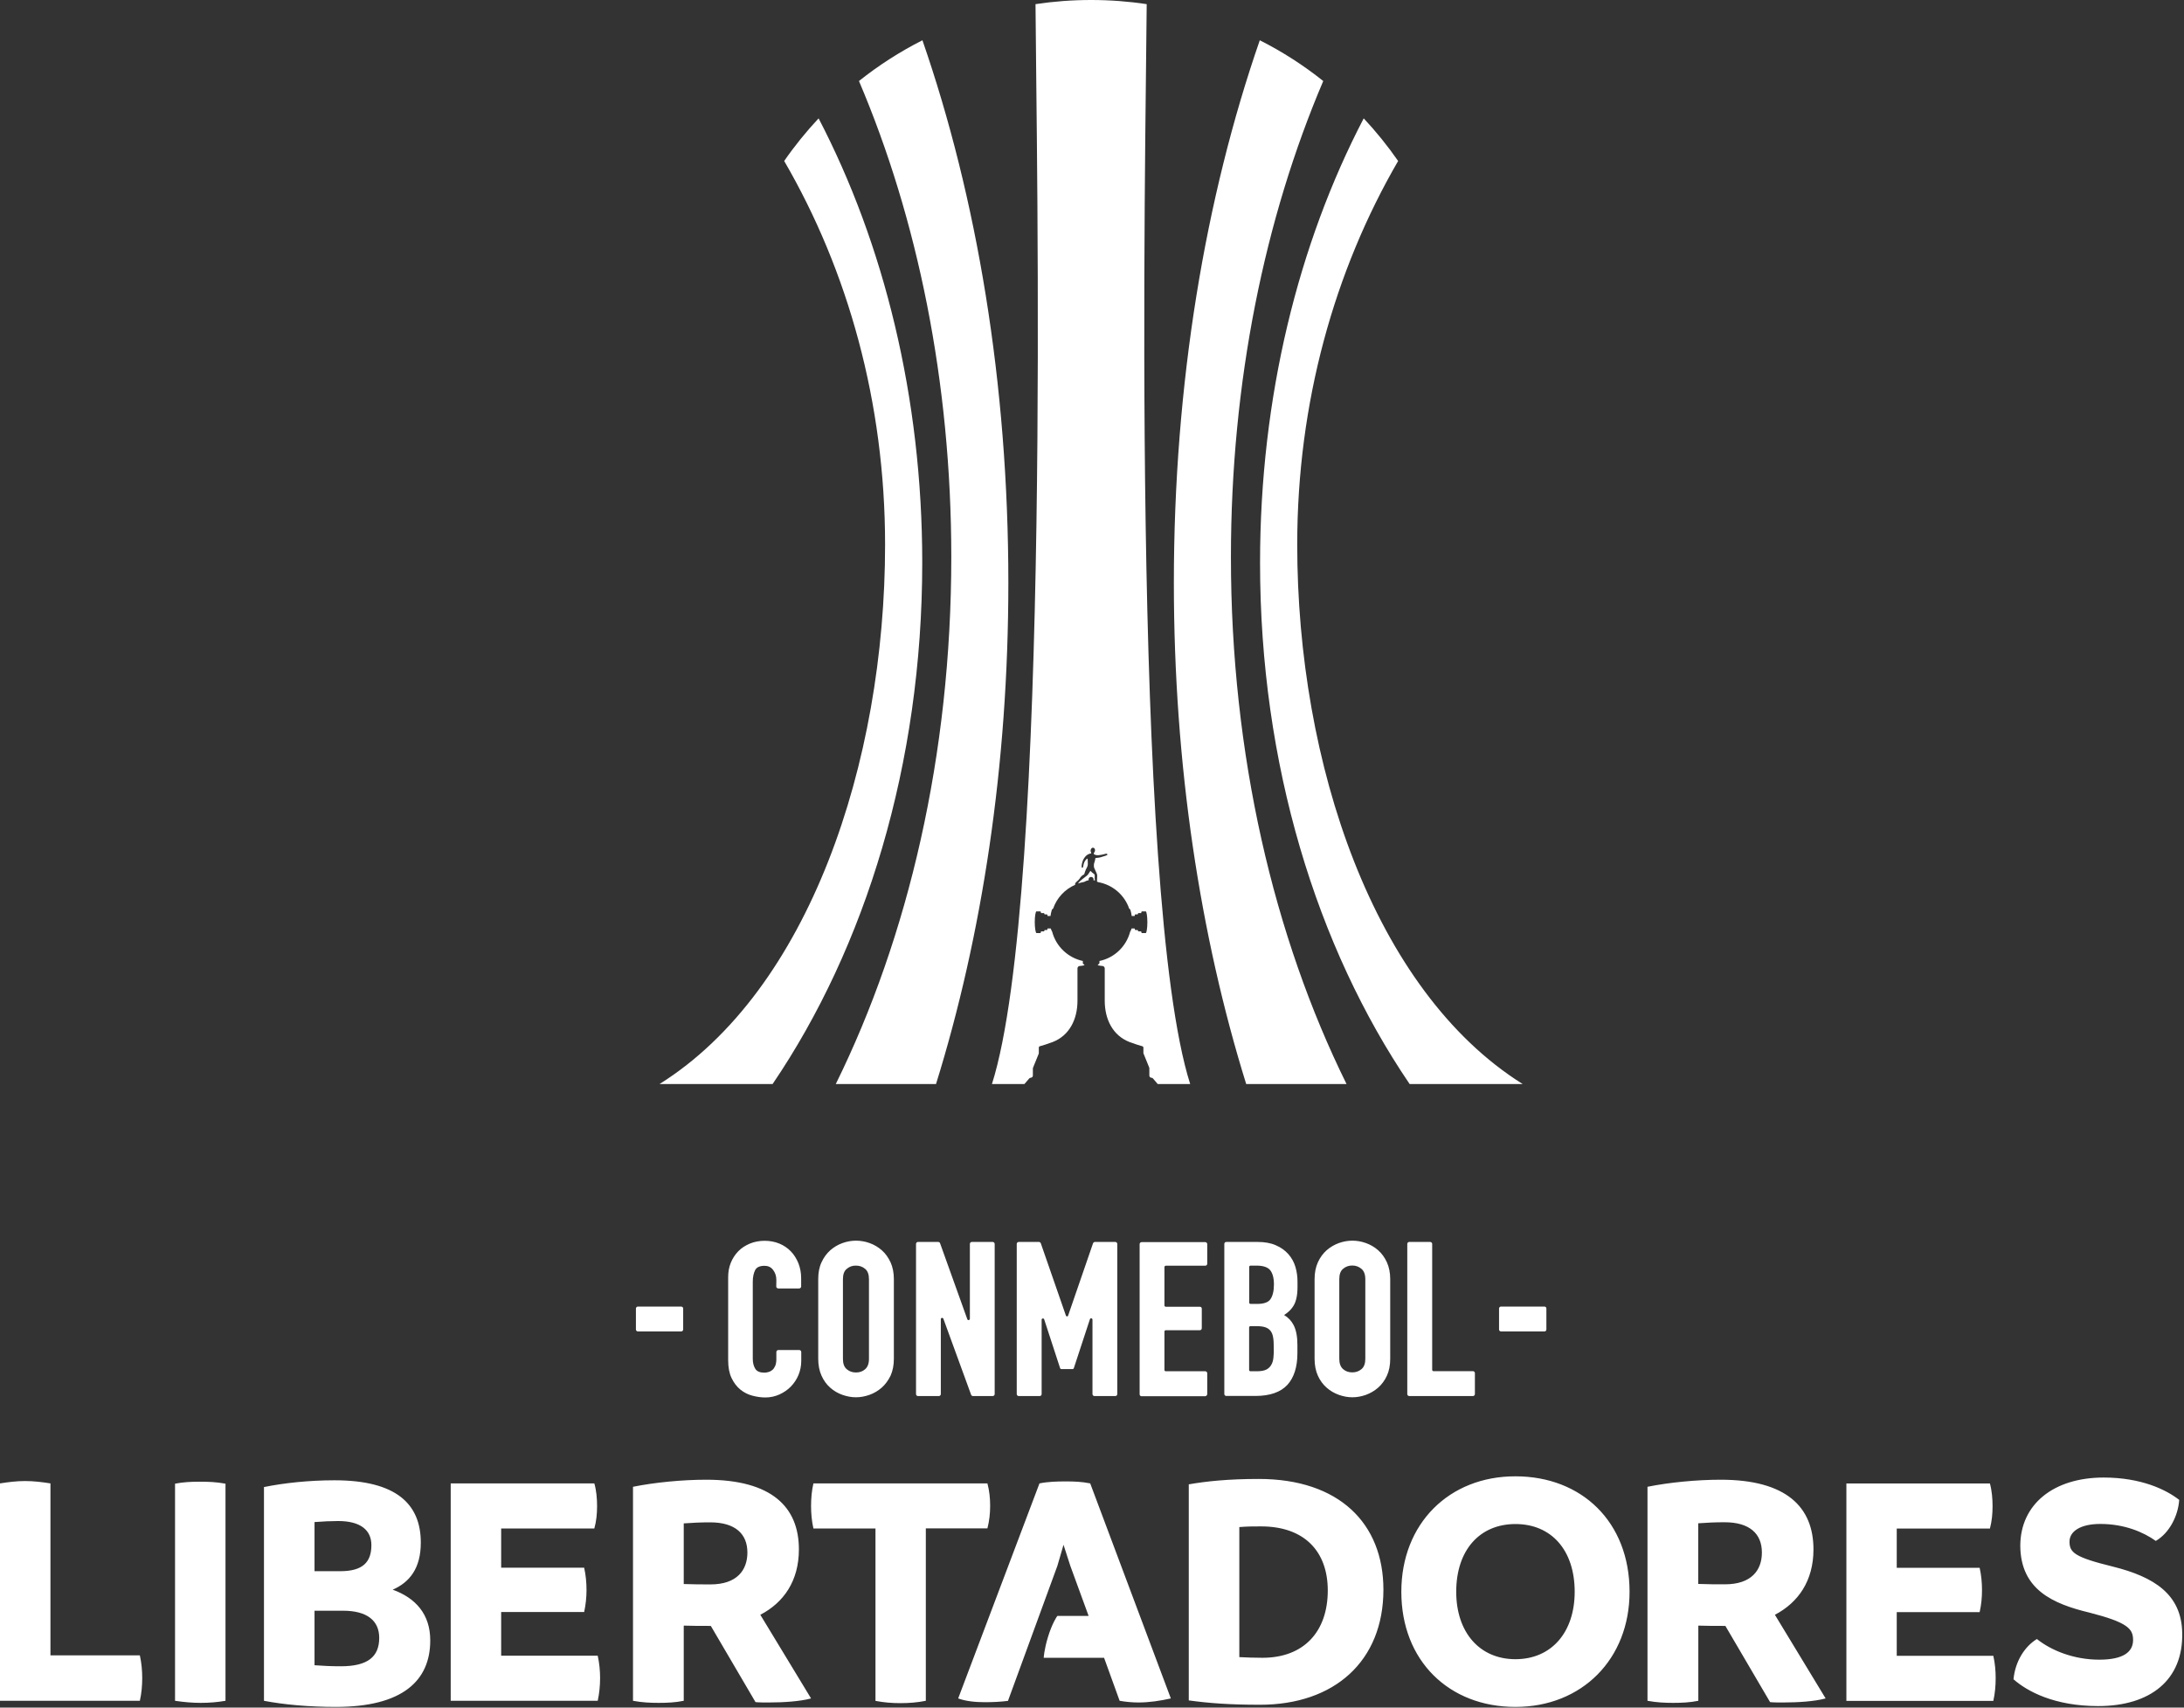 <svg width="220" height="172" viewBox="0 0 220 172" fill="none" xmlns="http://www.w3.org/2000/svg">
<rect x="0" y="0" width="220" height="172" fill="#333333" stroke="none"/>
<path d="M141.16 160.332C141.16 167.295 145.967 171.931 152.656 171.931C159.344 171.931 164.15 167.124 164.15 160.332C164.15 153.311 159.344 148.704 152.656 148.704C145.967 148.694 141.16 153.473 141.16 160.332ZM158.622 160.332C158.622 164.426 156.275 167.124 152.656 167.124C149.046 167.124 146.689 164.426 146.689 160.332C146.689 156.142 149.046 153.51 152.656 153.51C156.275 153.51 158.622 156.142 158.622 160.332ZM17.632 149.445V171.314C18.515 171.447 19.37 171.523 20.226 171.523C21.081 171.523 21.898 171.456 22.715 171.314V149.445C21.793 149.273 20.966 149.245 20.121 149.245C19.276 149.245 18.459 149.283 17.632 149.445ZM39.558 160.123C41.268 159.372 42.389 157.966 42.389 155.382C42.389 151.497 39.928 149.103 33.687 149.103C31.131 149.103 28.576 149.378 26.59 149.786V171.314C28.567 171.694 31.093 171.931 33.82 171.931C40.536 171.931 43.339 169.3 43.339 165.243C43.349 162.583 41.847 160.949 39.558 160.123ZM31.683 153.311C32.538 153.245 33.355 153.207 34.067 153.207C36.319 153.207 37.411 154.128 37.411 155.629C37.411 157.339 36.556 158.26 34.276 158.26H31.683V153.311ZM34.343 167.837C33.383 167.837 32.538 167.799 31.683 167.732V162.241H34.551C37.012 162.241 38.2 163.267 38.2 164.977C38.2 166.877 37.041 167.837 34.343 167.837ZM191.064 166.782V162.383H199.415C199.585 161.633 199.652 160.911 199.652 160.17C199.652 159.429 199.585 158.669 199.415 157.919H191.064V153.967H200.45C200.649 153.216 200.716 152.465 200.716 151.715C200.716 150.965 200.649 150.148 200.45 149.426H185.991V171.323H200.792C200.963 170.573 201.029 169.784 201.029 169.034C201.029 168.283 200.963 167.533 200.792 166.782H191.064ZM182.675 156.066C182.675 151.801 179.949 149.046 173.327 149.046C170.905 149.046 168.102 149.321 165.956 149.758V171.314C166.877 171.485 167.694 171.523 168.549 171.523C169.395 171.523 170.249 171.485 171.076 171.314V163.742C171.931 163.771 172.786 163.771 173.565 163.771H173.802L178.305 171.447C178.686 171.485 179.16 171.484 179.607 171.484C181.108 171.484 182.78 171.38 183.901 171.076L178.79 162.65C181.136 161.424 182.675 159.239 182.675 156.066ZM173.764 159.581C172.91 159.581 171.988 159.581 171.066 159.543V153.435C171.95 153.368 172.805 153.33 173.726 153.33C176.244 153.33 177.479 154.489 177.479 156.37C177.489 158.147 176.434 159.581 173.764 159.581ZM68.875 171.314V163.742C69.721 163.771 70.576 163.771 71.364 163.771H71.602L76.105 171.447C76.484 171.485 76.96 171.484 77.406 171.484C78.907 171.484 80.579 171.38 81.7 171.076L76.589 162.65C78.945 161.424 80.475 159.239 80.475 156.066C80.475 151.801 77.748 149.046 71.136 149.046C68.713 149.046 65.921 149.321 63.764 149.758V171.314C64.686 171.485 65.502 171.523 66.358 171.523C67.203 171.523 68.049 171.485 68.875 171.314ZM68.875 153.444C69.758 153.378 70.614 153.34 71.535 153.34C74.062 153.34 75.287 154.499 75.287 156.38C75.287 158.156 74.233 159.591 71.573 159.591C70.728 159.591 69.806 159.59 68.875 159.553V153.444ZM5.082 166.744V149.416C4.237 149.283 3.382 149.179 2.527 149.179C1.672 149.179 0.855 149.283 0 149.416V171.314H14.088C14.259 170.563 14.326 169.775 14.326 169.024C14.326 168.274 14.259 167.523 14.088 166.734H5.082V166.744ZM90.706 171.551C91.561 171.551 92.416 171.485 93.261 171.314V153.948H99.465C99.665 153.169 99.74 152.418 99.74 151.667C99.74 150.917 99.665 150.167 99.465 149.416H81.938C81.766 150.167 81.7 150.917 81.7 151.706C81.7 152.418 81.766 153.207 81.938 153.957H88.189V171.323C89.034 171.485 89.851 171.551 90.706 171.551ZM105.564 164.892C105.174 166.174 105.136 166.982 105.136 166.982H111.216L112.784 171.314C113.373 171.418 114.047 171.484 114.665 171.484C115.786 171.484 116.879 171.314 117.942 171.076L109.82 149.416C108.965 149.245 108.215 149.217 107.331 149.217C106.486 149.217 105.554 149.245 104.709 149.416L96.52 171.076C97.27 171.352 98.221 171.456 99.218 171.456C99.969 171.456 100.785 171.418 101.536 171.323L106.514 157.719L107.131 155.6L107.815 157.719L109.659 162.764H106.514C106.495 162.754 105.973 163.533 105.564 164.892ZM60.449 169.024C60.449 168.274 60.373 167.523 60.211 166.773H50.483V162.374H58.843C59.005 161.624 59.081 160.902 59.081 160.161C59.081 159.42 59.014 158.66 58.843 157.909H50.483V153.957H59.869C60.078 153.207 60.145 152.456 60.145 151.706C60.145 150.955 60.078 150.138 59.869 149.416H45.401V171.314H60.211C60.373 170.563 60.449 169.775 60.449 169.024ZM212.867 157.805C208.943 156.845 208.468 156.37 208.468 155.278C208.468 154.252 209.561 153.501 211.565 153.501C213.997 153.501 215.906 154.318 217.16 155.211C218.557 154.394 219.412 152.646 219.517 151.079C218.215 150.053 215.697 148.827 211.907 148.827C206.853 148.827 203.509 151.525 203.509 155.715C203.547 160.113 206.786 161.548 210.473 162.431C214.329 163.419 214.871 164.065 214.871 165.186C214.871 166.383 213.911 167.172 211.46 167.172C208.905 167.172 206.625 166.25 205.181 165.091C203.917 165.87 202.996 167.371 202.825 169.148C204.221 170.373 206.948 171.846 211.356 171.846C216.609 171.846 219.925 169.224 219.82 164.474C219.754 160.569 216.961 158.831 212.867 157.805ZM139.355 160.123C139.355 153.435 134.881 148.969 126.806 148.969C123.671 148.969 121.515 149.207 119.748 149.511V171.275C121.761 171.551 123.832 171.713 126.91 171.713C134.406 171.722 139.355 167.324 139.355 160.123ZM124.849 153.815C125.637 153.748 126.35 153.748 127.034 153.748C131.404 153.748 133.75 156.275 133.75 160.199C133.75 164.322 131.366 166.982 127.167 166.982C126.35 166.982 125.59 166.953 124.84 166.915V153.815H124.849ZM135.641 109.193C128.326 94.382 123.994 76.019 123.994 56.117C123.994 38.447 127.404 21.983 133.294 8.161C131.318 6.583 129.181 5.206 126.901 4.056C121.42 19.874 118.246 38.617 118.246 58.7C118.246 77.055 120.897 94.287 125.533 109.193H135.641ZM84.189 109.193H94.287C98.924 94.287 101.574 77.064 101.574 58.7C101.574 38.608 98.401 19.874 92.919 4.056C90.649 5.206 88.502 6.583 86.526 8.161C92.416 21.992 95.826 38.456 95.826 56.117C95.826 76.019 91.495 94.382 84.189 109.193ZM141.997 109.193H153.387C138.358 99.778 130.673 76.883 130.673 54.853C130.673 40.546 134.425 27.256 140.837 16.216C139.783 14.697 138.624 13.262 137.37 11.922C130.796 24.538 126.929 39.986 126.929 56.677C126.92 76.969 132.648 95.427 141.997 109.193ZM92.9 56.677C92.9 39.995 89.034 24.548 82.46 11.922C81.206 13.262 80.037 14.706 78.993 16.216C85.415 27.256 89.157 40.546 89.157 54.853C89.157 76.883 81.463 99.778 66.433 109.193H77.824C87.172 95.427 92.9 76.969 92.9 56.677ZM109.886 87.751C109.868 87.733 109.82 87.733 109.81 87.761C109.725 87.922 109.583 88.122 109.497 88.189C109.307 88.35 108.794 88.711 108.671 88.882C108.642 88.92 108.623 88.948 108.594 88.987C108.785 88.92 108.993 88.873 109.202 88.835C109.345 88.749 109.506 88.692 109.677 88.654C109.658 88.626 109.659 88.597 109.659 88.559C109.659 88.436 109.772 88.331 109.906 88.331C110.038 88.331 110.162 88.436 110.162 88.559C110.162 88.597 110.153 88.626 110.143 88.654C110.19 88.663 110.247 88.673 110.295 88.692C110.276 88.578 110.257 88.388 110.276 88.179C110.295 88.017 110.067 87.989 109.886 87.751ZM99.921 109.193H103.189L103.683 108.623C103.721 108.585 103.769 108.557 103.826 108.557C103.949 108.547 104.044 108.462 104.044 108.338V107.616C104.044 107.588 104.053 107.569 104.063 107.54L104.633 106.134C104.643 106.106 104.643 106.087 104.643 106.058V105.517C104.643 105.45 104.69 105.393 104.747 105.384C104.994 105.317 105.583 105.137 106.048 104.956C107.73 104.301 108.537 102.667 108.537 100.795V97.546C108.537 97.413 108.632 97.308 108.765 97.299C108.917 97.29 109.069 97.27 109.202 97.233C109.24 97.223 109.241 97.166 109.212 97.156C109.126 97.118 109.079 97.071 109.079 97.023V97.014V96.796C107.578 96.472 106.381 95.332 105.992 93.86C105.935 93.746 105.878 93.632 105.84 93.518H105.526C105.507 93.623 105.488 93.68 105.469 93.68H105.222C105.203 93.765 105.184 93.812 105.156 93.812H104.87C104.852 93.917 104.823 93.984 104.794 93.984H104.405C104.329 93.984 104.234 93.49 104.234 92.891C104.234 92.283 104.32 91.799 104.405 91.799H104.794C104.823 91.799 104.852 91.865 104.87 91.969H105.156C105.174 91.969 105.203 92.017 105.222 92.103H105.469C105.488 92.103 105.517 92.169 105.526 92.264H105.82C105.849 92.046 105.896 91.827 105.963 91.618C106.001 91.59 106.039 91.552 106.086 91.513C106.457 90.44 107.274 89.566 108.31 89.12C108.262 89.062 108.31 88.939 108.433 88.825C108.604 88.673 108.68 88.616 108.746 88.511C108.823 88.379 108.965 88.179 109.202 88.075C109.212 88.065 109.221 88.055 109.221 88.046C109.241 87.97 109.335 87.685 109.383 87.581C109.43 87.495 109.459 87.428 109.478 87.4C109.639 87.096 109.563 87.02 109.563 86.555C109.563 86.45 109.497 86.488 109.44 86.545C109.392 86.593 109.231 86.754 109.165 87.02C109.146 87.087 109.136 87.144 109.127 87.201C109.098 87.362 109.098 87.419 108.993 87.4C108.927 87.381 108.946 87.077 109.041 86.792C109.107 86.564 109.221 86.412 109.354 86.251C109.507 86.07 109.753 85.994 109.782 85.984C109.801 85.975 109.877 85.966 109.886 85.966C109.905 85.966 109.915 85.947 109.924 85.937C109.924 85.927 109.924 85.899 109.915 85.88C109.877 85.814 109.858 85.747 109.858 85.662C109.877 85.51 109.972 85.376 110.105 85.386C110.229 85.386 110.324 85.519 110.304 85.68C110.295 85.757 110.257 85.823 110.21 85.889C110.162 85.956 110.181 86.004 110.181 86.004C110.181 86.041 110.285 86.108 110.466 86.136C110.684 86.174 111.207 86.051 111.312 86.013C111.473 85.966 111.558 86.004 111.549 86.061C111.549 86.127 111.52 86.146 111.34 86.203C110.903 86.346 110.789 86.393 110.381 86.421C110.371 86.421 110.352 86.431 110.342 86.441C110.324 86.478 110.333 86.564 110.295 86.688C110.19 87.001 110.19 87.029 110.19 87.21C110.19 87.314 110.2 87.371 110.229 87.438C110.475 87.96 110.523 88.075 110.523 88.189C110.523 88.302 110.504 88.654 110.504 88.796C110.542 88.816 110.58 88.835 110.608 88.853C112.081 89.11 113.269 90.145 113.743 91.513C113.782 91.552 113.819 91.58 113.857 91.618C113.924 91.827 113.971 92.036 114 92.264H114.294C114.313 92.159 114.332 92.103 114.361 92.103H114.608C114.627 92.017 114.646 91.969 114.674 91.969H114.95C114.969 91.865 114.997 91.799 115.026 91.799H115.415C115.491 91.799 115.577 92.283 115.577 92.891C115.577 93.499 115.491 93.984 115.415 93.984H115.026C114.997 93.984 114.969 93.917 114.95 93.812H114.674C114.655 93.812 114.627 93.765 114.608 93.68H114.361C114.342 93.68 114.313 93.613 114.294 93.518H113.99C113.952 93.641 113.905 93.755 113.839 93.86C113.449 95.332 112.261 96.482 110.751 96.796V97.014C110.751 97.014 110.751 97.023 110.742 97.023C110.732 97.071 110.685 97.118 110.608 97.156C110.58 97.175 110.58 97.223 110.618 97.233C110.76 97.27 110.903 97.29 111.055 97.299C111.178 97.308 111.283 97.413 111.283 97.546V100.795C111.283 102.667 112.09 104.301 113.772 104.956C114.238 105.137 114.826 105.317 115.073 105.384C115.13 105.403 115.178 105.46 115.178 105.517V106.058C115.178 106.087 115.178 106.106 115.197 106.134L115.767 107.54C115.776 107.569 115.777 107.597 115.777 107.616V108.338C115.777 108.452 115.871 108.547 115.976 108.557C116.043 108.557 116.099 108.576 116.137 108.623L116.622 109.193H119.89C113.857 90.193 115.425 14.241 115.51 0.418C113.696 0.142 111.815 0 109.915 0C108.005 0 106.134 0.142 104.31 0.418C104.377 14.241 105.953 90.193 99.921 109.193ZM144.067 125.096H141.958C141.844 125.096 141.759 125.191 141.759 125.296V140.42C141.759 140.524 141.844 140.619 141.958 140.619H148.371C148.475 140.619 148.57 140.534 148.57 140.42V138.311C148.57 138.206 148.485 138.111 148.371 138.111H144.4C144.324 138.111 144.267 138.054 144.267 137.978V125.286C144.267 125.191 144.172 125.096 144.067 125.096ZM151.003 131.803V133.912C151.003 134.026 151.098 134.112 151.202 134.112H155.572C155.686 134.112 155.771 134.026 155.771 133.912V131.803C155.771 131.689 155.686 131.604 155.572 131.604H151.202C151.098 131.604 151.003 131.689 151.003 131.803ZM83.629 139.774C83.99 140.097 84.398 140.334 84.854 140.496C85.31 140.657 85.766 140.743 86.222 140.743C86.678 140.743 87.134 140.657 87.59 140.496C88.046 140.334 88.454 140.087 88.816 139.774C89.177 139.451 89.481 139.042 89.709 138.567C89.927 138.083 90.041 137.513 90.041 136.867V128.839C90.041 128.202 89.927 127.632 89.709 127.148C89.481 126.664 89.186 126.246 88.825 125.932C88.464 125.619 88.055 125.372 87.6 125.21C86.697 124.887 85.766 124.887 84.864 125.21C84.407 125.372 83.999 125.619 83.638 125.932C83.277 126.255 82.973 126.664 82.754 127.148C82.526 127.632 82.422 128.202 82.422 128.839V136.867C82.422 137.513 82.536 138.083 82.754 138.567C82.973 139.052 83.267 139.46 83.629 139.774ZM84.911 128.849C84.911 128.364 85.034 128.022 85.291 127.813C85.557 127.585 85.861 127.471 86.222 127.481C86.583 127.481 86.887 127.585 87.153 127.813C87.409 128.022 87.533 128.374 87.533 128.849V136.876C87.533 137.351 87.4 137.693 87.153 137.911C86.897 138.14 86.593 138.244 86.222 138.244C85.861 138.244 85.557 138.14 85.291 137.911C85.034 137.693 84.911 137.351 84.911 136.876V128.849ZM107.369 132.506L104.842 125.229C104.813 125.153 104.738 125.096 104.652 125.096H102.619C102.514 125.096 102.419 125.182 102.419 125.296V140.42C102.419 140.534 102.514 140.619 102.619 140.619H104.728C104.842 140.619 104.927 140.534 104.927 140.42V132.934C104.927 132.781 105.136 132.753 105.184 132.896L106.79 137.817C106.809 137.864 106.856 137.902 106.913 137.902H108.044C108.101 137.902 108.148 137.864 108.167 137.817L109.791 132.876C109.839 132.734 110.048 132.772 110.048 132.924V140.42C110.048 140.534 110.143 140.619 110.248 140.619H112.347C112.461 140.619 112.547 140.534 112.547 140.42V125.296C112.547 125.191 112.461 125.096 112.347 125.096H110.295C110.209 125.096 110.143 125.153 110.105 125.229L107.597 132.506C107.578 132.63 107.407 132.63 107.369 132.506ZM94.573 140.619C94.677 140.619 94.772 140.534 94.772 140.42V132.876C94.772 132.725 94.981 132.696 95.028 132.829L97.822 140.486C97.85 140.562 97.916 140.619 98.011 140.619H99.997C100.102 140.619 100.197 140.534 100.197 140.42V125.296C100.197 125.191 100.102 125.096 99.997 125.096H97.897C97.784 125.096 97.698 125.182 97.698 125.296V132.839C97.698 132.981 97.489 133.019 97.442 132.886L94.696 125.229C94.668 125.153 94.601 125.096 94.506 125.096H92.473C92.368 125.096 92.273 125.182 92.273 125.296V140.42C92.273 140.534 92.359 140.619 92.473 140.619H94.573ZM121.609 140.42V138.32C121.609 138.216 121.515 138.121 121.41 138.121H117.429C117.354 138.121 117.297 138.064 117.297 137.988V134.121C117.297 134.045 117.363 133.988 117.429 133.988H120.859C120.973 133.988 121.059 133.903 121.059 133.789V131.812C121.059 131.699 120.973 131.623 120.859 131.623H117.429C117.363 131.623 117.297 131.566 117.297 131.49V127.623C117.297 127.557 117.363 127.49 117.429 127.49H121.41C121.515 127.49 121.609 127.405 121.609 127.291V125.315C121.609 125.201 121.515 125.115 121.41 125.115H114.998C114.893 125.115 114.798 125.201 114.798 125.315V140.439C114.798 140.553 114.883 140.638 114.988 140.638H121.41C121.515 140.619 121.609 140.524 121.609 140.42ZM130.292 131.537C130.435 131.309 130.53 131.043 130.596 130.739C130.663 130.445 130.701 130.083 130.701 129.656V129.105C130.701 128.592 130.635 128.098 130.492 127.614C130.35 127.129 130.112 126.702 129.779 126.322C129.447 125.951 129.029 125.647 128.516 125.429C128.003 125.201 127.385 125.096 126.673 125.096H123.528C123.414 125.096 123.329 125.182 123.329 125.296V140.41C123.329 140.524 123.414 140.609 123.528 140.609H126.454C127.917 140.609 129 140.23 129.684 139.489C130.349 138.757 130.691 137.684 130.691 136.316V135.461C130.691 134.644 130.568 133.969 130.311 133.475C130.093 133.048 129.77 132.706 129.352 132.458C129.504 132.354 129.656 132.249 129.779 132.135C129.988 131.965 130.15 131.756 130.292 131.537ZM128.279 136.724C128.25 137.019 128.184 137.266 128.06 137.475C127.946 137.674 127.785 137.836 127.566 137.95C127.338 138.064 127.015 138.121 126.606 138.121H125.96C125.884 138.121 125.827 138.064 125.827 137.988V133.713C125.827 133.637 125.884 133.58 125.96 133.58H126.625C126.996 133.58 127.3 133.627 127.518 133.713C127.737 133.798 127.898 133.931 128.012 134.092C128.136 134.264 128.212 134.482 128.25 134.739C128.298 135.014 128.307 135.337 128.307 135.717C128.326 136.078 128.307 136.42 128.279 136.724ZM127.975 130.863C127.766 131.176 127.31 131.338 126.654 131.338H125.97C125.894 131.338 125.837 131.281 125.837 131.205V127.614C125.837 127.538 125.894 127.481 125.97 127.481H126.568C127.233 127.481 127.699 127.633 127.946 127.937C128.193 128.241 128.326 128.725 128.326 129.371C128.326 130.017 128.212 130.521 127.975 130.863ZM78.394 129.78H80.503C80.608 129.78 80.703 129.694 80.703 129.58V128.763C80.703 128.212 80.608 127.709 80.427 127.243C80.237 126.778 79.981 126.369 79.657 126.037C79.335 125.704 78.936 125.438 78.499 125.258C77.577 124.878 76.427 124.897 75.544 125.258C75.097 125.448 74.698 125.695 74.376 126.027C74.052 126.36 73.796 126.749 73.615 127.196C73.435 127.633 73.35 128.127 73.35 128.64V137.009C73.35 137.722 73.463 138.33 73.692 138.805C73.919 139.28 74.214 139.669 74.575 139.964C74.936 140.258 75.344 140.467 75.791 140.581C76.228 140.695 76.665 140.762 77.093 140.762C77.596 140.762 78.071 140.657 78.517 140.458C78.954 140.258 79.344 139.992 79.667 139.66C79.99 139.327 80.256 138.928 80.436 138.491C80.617 138.045 80.712 137.57 80.712 137.085V136.183C80.712 136.069 80.617 135.983 80.513 135.983H78.403C78.299 135.983 78.204 136.069 78.204 136.183V136.895C78.204 137.171 78.166 137.399 78.09 137.579C78.014 137.75 77.919 137.893 77.805 137.988C77.691 138.083 77.558 138.159 77.415 138.197C77.263 138.244 77.121 138.263 76.998 138.263C76.561 138.263 76.257 138.139 76.095 137.893C75.924 137.626 75.829 137.285 75.829 136.876V129.115C75.829 128.63 75.915 128.231 76.076 127.918C76.228 127.642 76.532 127.5 77.016 127.5C77.377 127.5 77.662 127.633 77.871 127.908C78.09 128.193 78.204 128.526 78.204 128.925L78.195 129.618C78.204 129.685 78.29 129.78 78.394 129.78ZM64.258 134.112H68.618C68.723 134.112 68.818 134.026 68.818 133.912V131.803C68.818 131.689 68.723 131.604 68.618 131.604H64.258C64.153 131.604 64.058 131.689 64.058 131.803V133.912C64.058 134.017 64.144 134.112 64.258 134.112ZM140.04 136.867V128.839C140.04 128.202 139.925 127.632 139.707 127.148C139.488 126.664 139.185 126.246 138.824 125.932C138.463 125.609 138.044 125.372 137.598 125.21C136.695 124.887 135.765 124.887 134.862 125.21C134.416 125.372 133.997 125.619 133.636 125.932C133.275 126.255 132.971 126.664 132.753 127.148C132.535 127.632 132.421 128.202 132.421 128.839V136.867C132.421 137.513 132.535 138.083 132.753 138.567C132.971 139.052 133.275 139.46 133.636 139.774C133.997 140.097 134.416 140.334 134.862 140.496C135.309 140.657 135.774 140.743 136.23 140.743C136.686 140.743 137.151 140.657 137.598 140.496C138.044 140.334 138.463 140.087 138.824 139.774C139.185 139.451 139.488 139.052 139.707 138.567C139.925 138.092 140.04 137.522 140.04 136.867ZM137.532 136.867C137.532 137.342 137.408 137.684 137.151 137.902C136.885 138.13 136.581 138.234 136.221 138.234C135.85 138.234 135.546 138.13 135.29 137.902C135.042 137.684 134.91 137.342 134.91 136.867V128.839C134.91 128.355 135.033 128.022 135.29 127.804C135.555 127.576 135.859 127.471 136.221 127.471C136.581 127.471 136.885 127.585 137.151 127.813C137.398 128.022 137.532 128.374 137.532 128.849V136.867Z" fill="white"/>
</svg>
